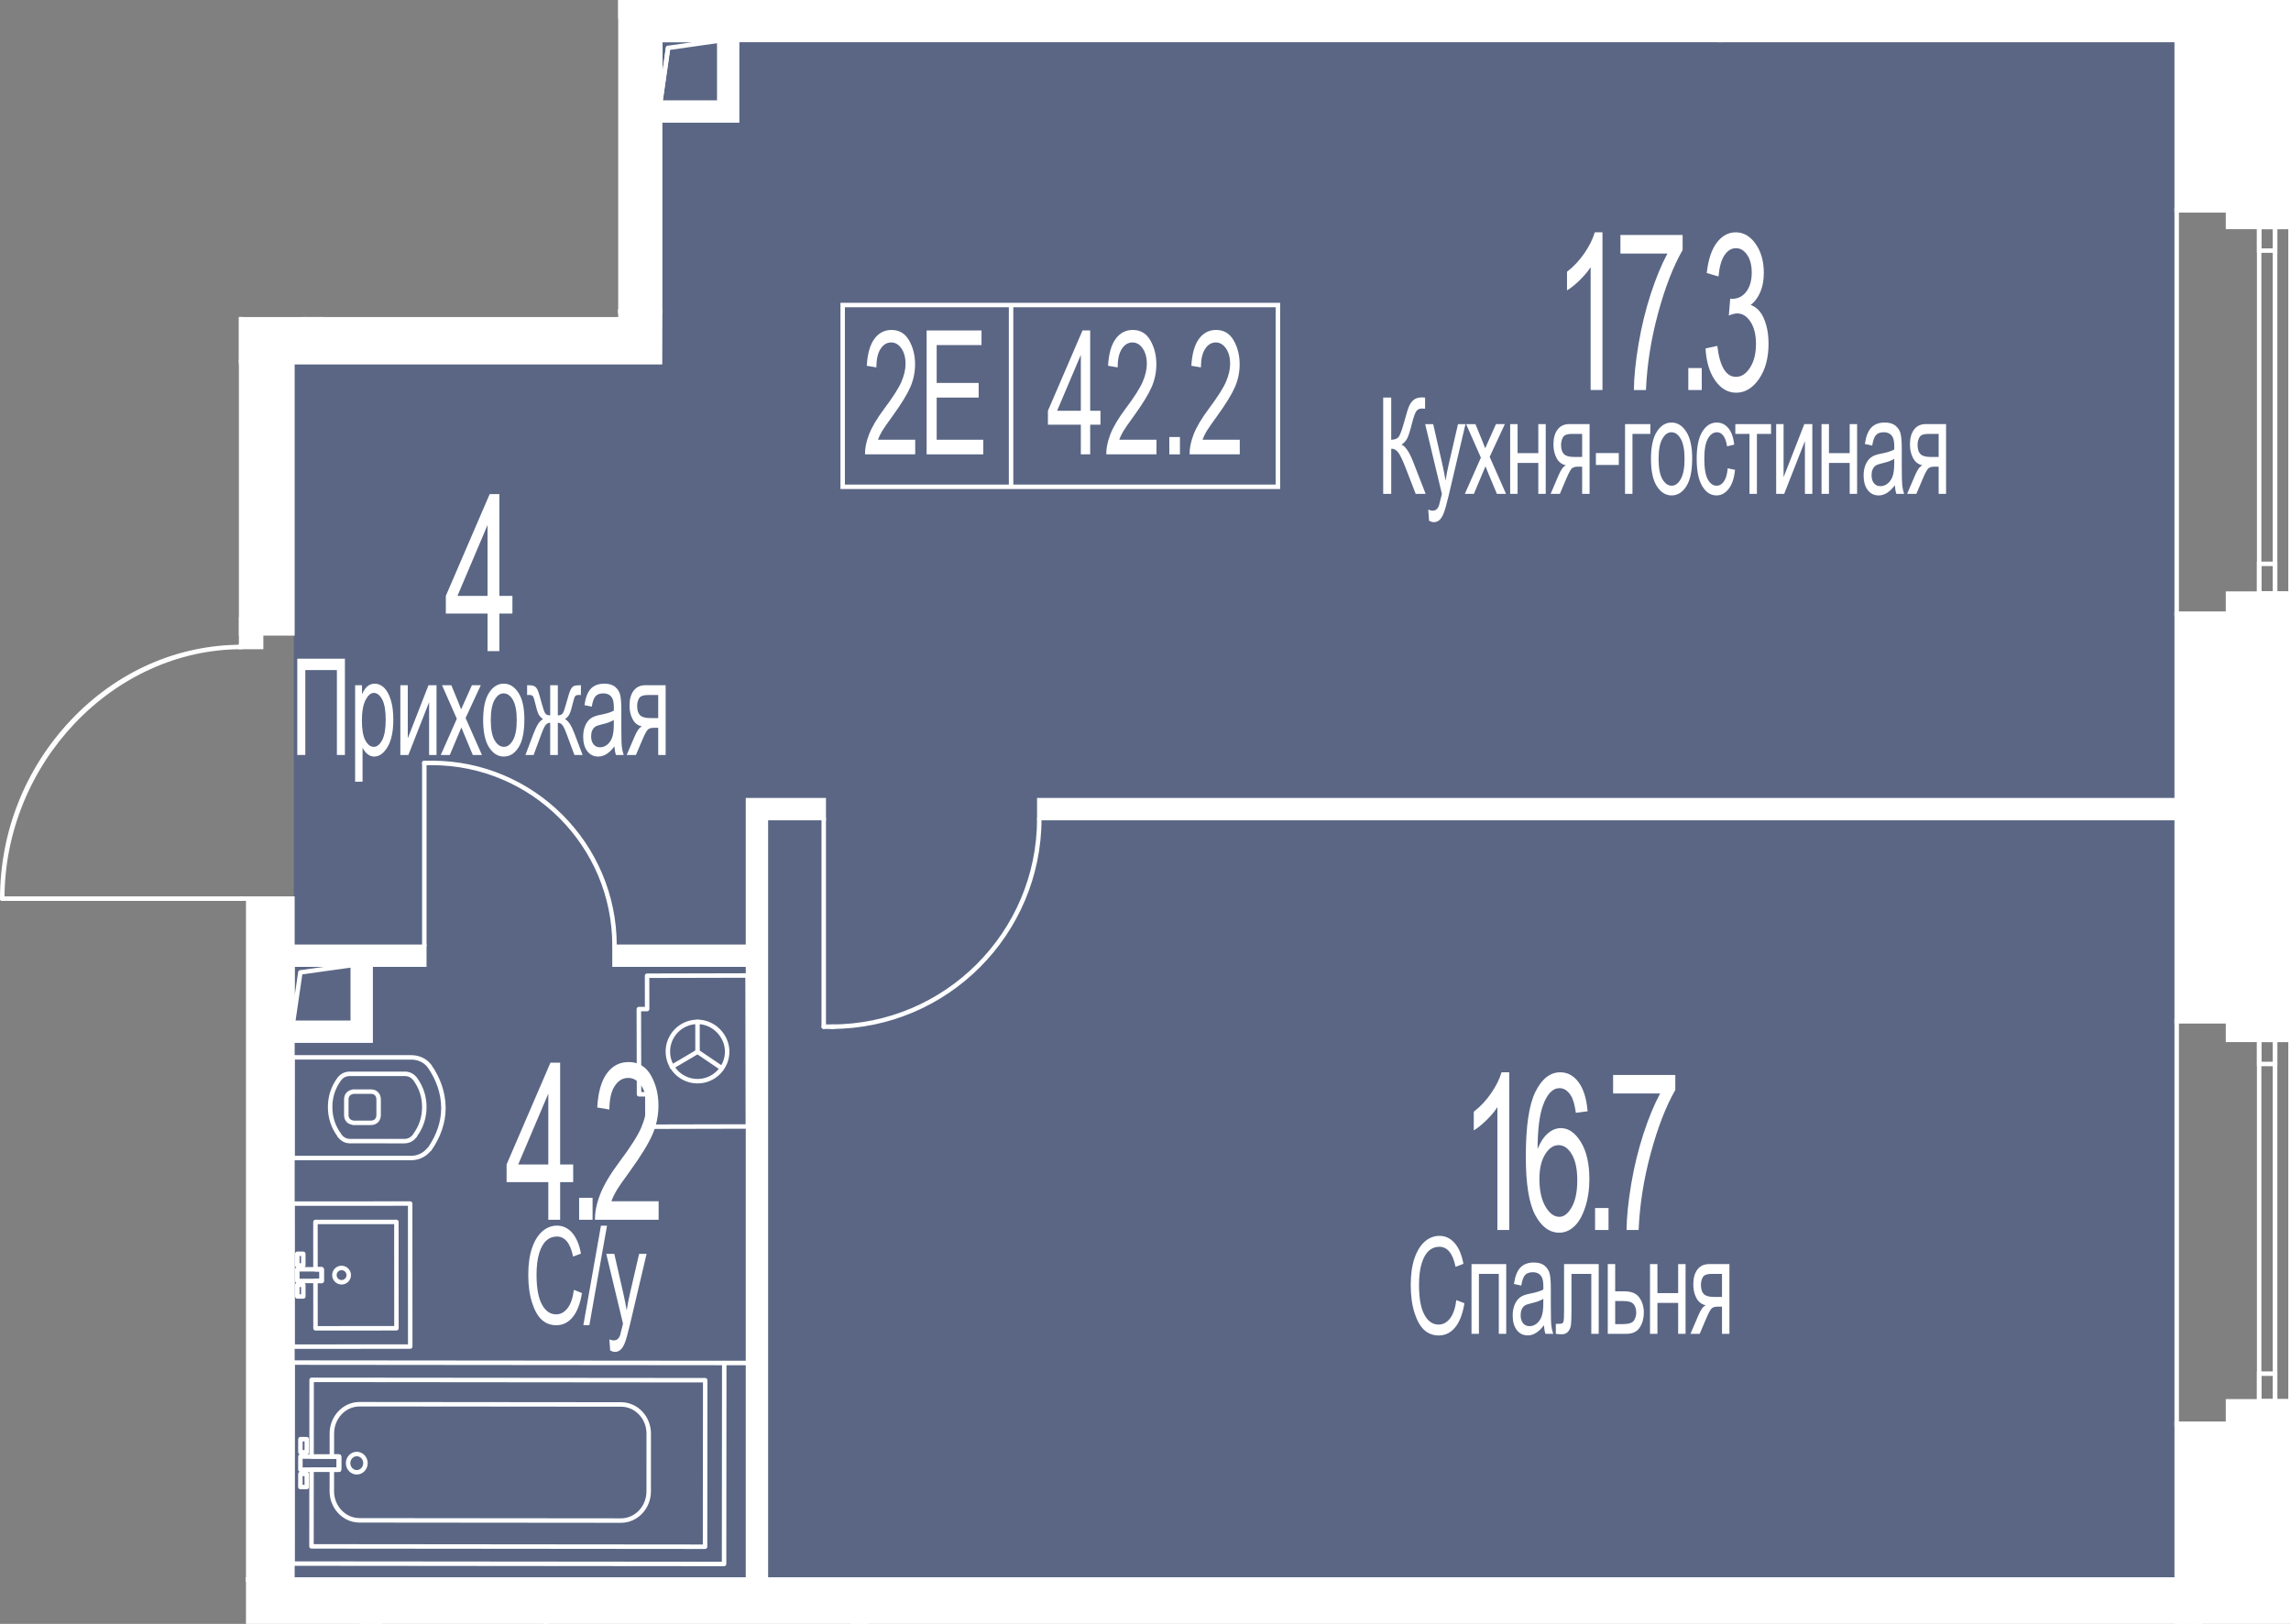 <?xml version="1.0" encoding="UTF-8"?><svg xmlns="http://www.w3.org/2000/svg" xmlns:xlink="http://www.w3.org/1999/xlink" viewBox="0 0 1000 708.75"><rect x="0" y="0" width="1000" height="708.75" fill="#808080" stroke="none"/><defs><clipPath id="clippath"><polygon points="269.839 0 269.839 138.382 104.277 138.382 104.277 281.021 0 281.021 0 393.122 107.367 393.122 107.367 708.75 1000 708.75 1000 600.388 1000 138.382 1000 0 269.839 0" fill="none"/></clipPath><clipPath id="clippath-1"><rect x="-3355.299" y="-776.767" width="4405.538" height="3272.107" fill="none"/></clipPath><clipPath id="clippath-2"><rect x="-3355.299" y="-776.767" width="4405.519" height="3272.107" fill="none"/></clipPath><clipPath id="clippath-3"><rect x="-3355.299" y="-776.767" width="4405.519" height="3272.107" fill="none"/></clipPath><clipPath id="clippath-4"><rect x="-3355.299" y="-776.767" width="4405.519" height="3272.107" fill="none"/></clipPath><clipPath id="clippath-5"><rect x="-3355.299" y="-776.767" width="4405.519" height="3272.107" fill="none"/></clipPath><clipPath id="clippath-6"><rect x="-3355.299" y="-776.767" width="4405.519" height="3272.107" fill="none"/></clipPath><clipPath id="clippath-7"><rect x="-3355.299" y="-776.767" width="4405.519" height="3272.107" fill="none"/></clipPath><clipPath id="clippath-8"><rect x="-3355.299" y="-776.767" width="4405.519" height="3272.107" fill="none"/></clipPath></defs><g id="Layer_1"><polygon points="286.717 3.249 286.717 157.714 128.239 157.714 128.239 691.48 949.962 691.48 949.962 560.145 949.962 161.714 949.962 3.249 286.717 3.249" fill="#425688" opacity=".6"/></g><g id="_44"><g clip-path="url(#clippath)"><g clip-path="url(#clippath-1)"><g clip-path="url(#clippath-2)"><path d="m161.98,491.033h-7.884c-.18,0-.519-.109-.672-.207-1.878-.297-3.241-1.952-3.241-4.143v-6.869c0-2.136,1.297-3.764,3.319-4.19.125-.07.332-.16.597-.16h7.88c2.472,0,4.264,1.832,4.264,4.35v6.869c0,2.523-1.793,4.35-4.264,4.35m-7.532-1.87h.023-.023Zm-.164-.082h7.697c1.406,0,2.312-.941,2.312-2.397v-6.869c0-1.456-.906-2.398-2.312-2.398h-7.685c-.059.032-.125.055-.203.078-1.261.231-1.956,1.089-1.956,2.32v6.869c0,1.234.695,2.089,1.859,2.296.07.015.188.055.289.101" fill="#fff"/><path d="m179.383,506.397l-51.737-.004c-.258,0-.508-.101-.691-.285-.184-.183-.285-.433-.285-.691l.004-43.931c0-.539.437-.976.976-.976l51.737.004c3.655,0,6.834,1.523,8.852,4.182,4.014,5.732,6.174,12.078,6.275,18.4.004.027.004.059.004.09v.543c0,6.229-2.167,12.613-6.264,18.455-.106.148-.246.262-.406.336-2.144,2.503-5.135,3.878-8.466,3.878m-50.76-1.956l50.76.004c2.85,0,5.401-1.218,7.177-3.433.086-.105.191-.191.308-.25,3.729-5.432,5.697-11.313,5.697-17.033v-.168c-.004-6.072-2.042-12.199-5.908-17.713-1.621-2.14-4.233-3.382-7.138-3.382l-50.893-.004-.004,41.978Z" fill="#fff"/><path d="m176.384,499.028l-23.461-.004c-2.187,0-3.925-.836-5.307-2.558-.055-.031-.106-.07-.141-.102-.098-.09-.183-.203-.238-.324-.035-.09-.063-.176-.078-.246-2.679-3.725-4.034-7.97-4.034-12.617,0-4.705,1.394-9.001,4.143-12.761,1.429-1.839,3.198-2.722,5.436-2.722h23.902c2.241,0,4.014.886,5.416,2.706,2.769,3.792,4.163,8.083,4.159,12.781,0,4.647-1.359,8.888-4.042,12.617-.016.07-.039.156-.078.242-.051.125-.137.234-.234.328-.035.031-.086.066-.137.102-1.382,1.722-3.116,2.558-5.307,2.558m-27.401-3.975l.055.062c1.042,1.355,2.237,1.956,3.885,1.956l23.461.004c1.652,0,2.847-.601,3.878-1.945.012-.023.031-.043.051-.062.027-.09.07-.172.133-.262,2.511-3.425,3.784-7.337,3.784-11.625.004-4.276-1.265-8.181-3.772-11.613-1.015-1.32-2.21-1.921-3.85-1.921h-23.902c-1.636,0-2.835.598-3.874,1.941-2.483,3.401-3.753,7.306-3.753,11.59,0,4.292,1.269,8.204,3.78,11.625.039.059.086.152.125.25m32.189.589h.023-.023Zm-33.04,0h.023-.023Z" fill="#fff"/><path d="m137.717,580.717c-.539,0-.976-.437-.976-.976l-.012-20.657c0-.539.433-.976.976-.976h1.722l-.004-3.155-1.722.004c-.258,0-.508-.102-.691-.285s-.285-.433-.285-.691l-.012-20.657c0-.262.102-.508.285-.691s.433-.285.691-.285l35.332-.019c.258,0,.508.102.691.285s.285.433.285.691l.024,46.418c0,.539-.437.976-.976.976l-35.328.019Zm.965-20.657l.012,18.705,33.376-.019-.024-44.466-33.38.019.012,18.705,1.722-.004c.539,0,.976.437.976.976l.004,5.108c0,.254-.102.504-.285.687s-.429.289-.691.289h-1.722Z" fill="#fff"/><path d="m129.789,566.828c-.539,0-.976-.437-.976-.976l-.004-5.104c0-.258.101-.507.285-.691.183-.184.433-.285.691-.285h2.608c.539,0,.976.433.976.976l.004,5.1c0,.258-.102.507-.285.691-.183.184-.433.285-.691.285l-2.608.004Zm.972-5.104l.004,3.151.656-.004-.004-3.147h-.656Z" fill="#fff"/><path d="m132.39,553.298h-2.608c-.539,0-.976-.437-.976-.976l-.004-5.104c0-.258.102-.508.285-.687.183-.184.433-.289.691-.289h2.609c.539,0,.976.437.976.976l.004,5.104c0,.258-.102.508-.285.691-.183.184-.433.285-.691.285m-1.632-1.952h.656l-.004-3.151h-.656l.004,3.151Z" fill="#fff"/><path d="m149.093,560.634c-2.265,0-4.112-1.843-4.112-4.108s1.843-4.108,4.108-4.108h.004c1.093,0,2.124.426,2.897,1.203.777.773,1.206,1.804,1.206,2.901.004,1.097-.425,2.128-1.199,2.901-.773.781-1.808,1.21-2.905,1.21m-.004-6.264c-1.191,0-2.155.969-2.155,2.155s.968,2.155,2.159,2.155c.574,0,1.117-.226,1.523-.636.406-.406.628-.945.628-1.519,0-.578-.226-1.121-.633-1.527s-.949-.629-1.519-.629h-.004Z" fill="#fff"/><path d="m127.673,588.72c-.262,0-.508-.102-.691-.285s-.285-.429-.285-.691l-.027-62.417c0-.539.433-.976.976-.976l51.389-.027c.262,0,.508.102.691.285s.285.43.285.691l.027,62.421c0,.539-.433.976-.976.976l-51.389.023Zm.949-62.417l.027,60.465,49.437-.023-.027-60.468-49.437.027Z" fill="#fff"/><path d="m129.785,560.063c-.539,0-.976-.437-.976-.976l-.004-5.104c0-.258.101-.507.285-.691.183-.184.433-.285.691-.285l10.621-.004c.535,0,.976.433.976.976l.004,5.104c0,.258-.105.507-.289.687-.18.183-.429.289-.687.289l-10.621.004Zm.972-5.104l.004,3.151,8.669-.004-.004-3.151-8.669.004Z" fill="#fff"/><path d="m315,467.154c-.191,0-.379-.055-.547-.168l-10.536-7.127c-.449-.3-.562-.91-.262-1.355.301-.449.91-.566,1.351-.262l10.539,7.127c.449.301.562.91.262,1.355-.187.277-.496.429-.808.429" fill="#fff"/><path d="m304.463,460.027c-.539,0-.976-.437-.976-.976l-.004-13.054c0-.539.437-.976.976-.976s.976.437.976.976l.004,13.054c0,.539-.438.976-.976.976" fill="#fff"/><path d="m293.275,466.615c-.332,0-.66-.172-.844-.48-.27-.465-.117-1.066.347-1.335l11.188-6.588c.469-.273,1.066-.117,1.339.344.269.465.117,1.062-.348,1.335l-11.188,6.588c-.156.094-.328.137-.496.137" fill="#fff"/><path d="m304.463,472.862c-7.673,0-13.917-6.24-13.921-13.917,0-7.673,6.24-13.925,13.917-13.925h.004c3.675,0,7.17,1.496,9.844,4.21,2.593,2.636,4.077,6.178,4.077,9.708.004,3.71-1.445,7.205-4.077,9.836-2.632,2.636-6.127,4.088-9.837,4.088h-.008Zm0-25.89h-.004c-6.595,0-11.965,5.373-11.965,11.973.004,6.599,5.373,11.965,11.969,11.965h.008c3.187,0,6.189-1.246,8.454-3.514,2.265-2.265,3.506-5.272,3.506-8.458,0-3.022-1.285-6.061-3.518-8.337-2.304-2.339-5.303-3.628-8.45-3.628" fill="#fff"/><path d="m282.591,492.73c-.539,0-.976-.433-.976-.972l-.031-13.183-2.644.008h-.004c-.535,0-.976-.433-.976-.976l-.086-37.191c0-.539.433-.976.972-.976l2.644-.008-.027-13.57c0-.539.433-.976.972-.98l43.9-.101h.004c.539,0,.976.433.976.976l.156,65.896c0,.258-.102.507-.285.687-.179.183-.433.289-.687.289l-43.904.101h-.004Zm-.035-16.108c.539,0,.976.433.976.976l.031,13.179,41.951-.098-.148-63.944-41.947.098.027,13.57c0,.539-.437.976-.972.976l-2.644.008.078,35.238,2.644-.004h.004Z" fill="#fff"/><path d="m316.053,683.577h0l-188.406-.168c-.543,0-.976-.437-.976-.976l.078-87.721c0-.262.102-.508.285-.691s.429-.285.691-.285l188.406.168c.539,0,.976.437.976.976l-.078,87.721c0,.262-.102.507-.285.691-.183.184-.433.285-.691.285m-187.43-2.12l186.454.168.078-85.769-186.454-.168-.078,85.769Z" fill="#fff"/><path d="m155.732,643.563h-.004c-2.628-.004-4.764-2.234-4.764-4.971.004-2.737,2.144-4.963,4.768-4.963h.004c2.628,0,4.764,2.234,4.764,4.971-.004,2.737-2.144,4.963-4.768,4.963m0-7.982c-1.547,0-2.812,1.351-2.816,3.011,0,1.663,1.265,3.015,2.812,3.018h.004c1.546,0,2.812-1.351,2.815-3.015,0-1.66-1.265-3.015-2.812-3.015h-.004Z" fill="#fff"/><path d="m133.9,634.828h-2.776c-.543,0-.976-.437-.976-.976l.004-5.721c0-.262.102-.507.285-.691.183-.183.433-.285.691-.285l2.776.004c.543,0,.976.437.976.976l-.004,5.717c0,.262-.102.508-.285.691-.183.184-.433.285-.691.285m-1.8-1.952h.824l.004-3.768h-.824l-.004,3.768Z" fill="#fff"/><path d="m133.889,649.996h-2.78c-.543,0-.976-.441-.976-.98l.008-5.721c0-.539.437-.972.976-.972h2.776c.543,0,.976.437.976.976l-.004,5.721c0,.262-.102.508-.285.691-.183.184-.433.285-.691.285m-1.804-1.952h.828l.004-3.768h-.824l-.008,3.768Z" fill="#fff"/><path d="m271.051,664.638h-.012l-114.123-.105c-7.201-.008-13.058-6.162-13.054-13.718l.012-9.368c0-.539.437-.972.976-.972h2.12l.004-3.768-2.12-.004c-.262,0-.508-.102-.691-.285s-.285-.433-.285-.691l.004-10.129c.008-7.556,5.873-13.695,13.07-13.695h.012l114.119.105c3.499.004,6.787,1.437,9.259,4.042,2.452,2.589,3.8,6.025,3.796,9.68l-.015,25.214c-.008,7.552-5.873,13.695-13.07,13.695m-.012-1.952h.012c6.123,0,11.11-5.268,11.117-11.746l.015-25.214c.004-3.147-1.152-6.111-3.26-8.333-2.101-2.21-4.881-3.433-7.841-3.433l-114.119-.105h-.012c-6.123,0-11.11,5.268-11.118,11.746l-.004,9.149,2.12.004c.262,0,.508.102.691.285s.285.433.285.691l-.004,5.725c0,.535-.441.972-.976.972h-2.12l-.012,8.388c-.004,6.482,4.975,11.758,11.102,11.766l114.123.105Z" fill="#fff"/><path d="m307.754,676.049h0l-171.795-.156c-.543,0-.976-.437-.976-.976l.027-33.477c0-.539.437-.976.976-.976l10.981.012.008-3.772-10.981-.008c-.262,0-.508-.102-.691-.285s-.285-.433-.285-.691l.027-33.481c0-.258.102-.507.285-.691.183-.18.429-.285.691-.285l171.795.156c.539,0,.976.441.976.976l-.062,72.679c0,.258-.102.508-.285.691s-.429.285-.691.285m-170.818-2.109l169.842.156.062-70.727-169.842-.156-.027,31.529,10.981.008c.262,0,.508.105.691.289.183.18.285.429.285.691l-.008,5.721c0,.539-.437.976-.976.976l-10.981-.012-.027,31.525Z" fill="#fff"/><path d="m147.946,642.427h0l-16.83-.016c-.543,0-.976-.437-.976-.976l.004-5.721c0-.258.102-.507.285-.691.183-.18.433-.285.691-.285l16.83.016c.539,0,.976.437.976.976l-.004,5.721c0,.258-.106.507-.289.691-.183.183-.429.285-.687.285m-15.854-1.968l14.878.016.004-3.768-14.878-.016-.004,3.768Z" fill="#fff"/><path d="m326.017,595.857h-9.887c-.539,0-.976-.437-.976-.976s.437-.976.976-.976h9.887c.539,0,.976.438.976.976s-.438.976-.976.976" fill="#fff"/></g><g clip-path="url(#clippath-3)"><path d="m127.646,449.081h-.074c-.504-.039-.902-.465-.902-.976v-27.089c0-.539.437-.976.976-.976h27.674c.511,0,.937.399.972.906.039.515-.328.964-.84,1.039l-23.488,3.284-3.354,22.981c-.07.48-.484.832-.964.832m.976-27.089v12.664l1.519-10.395c.059-.43.398-.765.832-.824l10.317-1.445h-12.668Z" fill="#fff"/><path d="m288.154,46.111c-.539,0-.976-.437-.976-.976v-27.674c0-.539.437-.976.976-.976s.976.437.976.976v27.674c0,.539-.438.976-.976.976" fill="#fff"/><path d="m288.154,46.111c-.047,0-.09-.004-.137-.008-.535-.078-.906-.57-.828-1.105l3.46-24.215c.074-.539.566-.91,1.101-.832.535.078.902.57.828,1.105l-3.46,24.215c-.07.488-.484.839-.964.839" fill="#fff"/><path d="m288.154,46.112c-.024,0-.047,0-.07-.004-.508-.035-.906-.461-.906-.972v-27.675c0-.539.437-.976.976-.976h27.674c.511,0,.937.399.972.906.039.511-.328.964-.836,1.039l-23.492,3.354-3.354,23.488c-.07.484-.48.84-.964.84m.976-27.675v12.961l1.519-10.614c.059-.433.395-.769.828-.832l10.61-1.515h-12.957Z" fill="#fff"/><path d="m288.154,46.111c-.539,0-.976-.437-.976-.976v-27.674c0-.539.437-.976.976-.976s.976.437.976.976v27.674c0,.539-.438.976-.976.976" fill="#fff"/><path d="m1000.842,268.904h-51.709V90.767h51.709v178.136Zm-49.761-1.952h47.804V92.72h-47.804v174.232Z" fill="#fff"/><path d="m994.023,260.063h-8.9V98.077h8.9v161.986Zm-6.947-1.952h4.995V100.03h-4.995v158.081Z" fill="#fff"/><path d="m994.023,110.351h-8.9v-12.277h8.9v12.277Zm-6.947-1.952h4.995v-8.372h-4.995v8.372Z" fill="#fff"/><path d="m994.023,260.063h-8.9v-14.948h8.9v14.948Zm-6.947-1.952h4.995v-11.043h-4.995v11.043Z" fill="#fff"/><path d="m1000.842,260.063h-8.767V98.077h8.767v161.986Zm-6.818-1.952h4.862V100.03h-4.862v158.081Z" fill="#fff"/><path d="m1000.842,622.381h-51.709v-177.703h51.709v177.703Zm-49.761-1.952h47.804v-173.798h-47.804v173.798Z" fill="#fff"/><path d="m994.023,612.587h-8.9v-159.721h8.9v159.721Zm-6.947-1.952h4.995v-155.816h-4.995v155.816Z" fill="#fff"/><path d="m994.023,465.351h-8.9v-12.484h8.9v12.484Zm-6.947-1.952h4.995v-8.579h-4.995v8.579Z" fill="#fff"/><path d="m994.023,612.587h-8.9v-14.023h8.9v14.023Zm-6.947-1.952h4.995v-10.118h-4.995v10.118Z" fill="#fff"/><path d="m1000.842,612.587h-8.767v-159.721h8.767v159.721Zm-6.818-1.952h4.862v-155.816h-4.862v155.816Z" fill="#fff"/></g><rect x="90.372" y="415.598" width="16.764" height="13.882" fill="#fff"/><polygon points="105.507 158.087 105.507 135.95 72.779 135.95 72.779 158.087 103.292 158.087 105.507 158.087" fill="#fff"/><polygon points="127.646 392.214 105.505 392.214 105.505 652.003 105.505 689.377 127.646 689.377 127.646 392.214" fill="#fff"/><polygon points="288.152 17.461 720.408 17.461 750.859 17.461 750.859 -4.676 266.015 -4.676 266.015 17.461 266.015 69.53 266.015 135.906 288.152 135.906 288.152 17.461" fill="#fff"/><rect x="-66.072" y="689.378" width="138.369" height="22.137" fill="#fff"/><polygon points="240.038 689.378 238.339 689.378 238.339 705.982 238.339 711.515 427.601 711.515 960.484 711.515 960.484 689.378 240.038 689.378" fill="#fff"/><g clip-path="url(#clippath-4)"><rect x="371.291" y="707.154" width="7.81" height="223.028" fill="#fff"/><polygon points="165.8 746.567 121.314 746.567 121.314 738.758 157.99 738.758 157.99 707.151 165.8 707.151 165.8 746.567" fill="#fff"/><rect x="453.639" y="349.24" width="502.693" height="7.81" fill="#fff"/><polygon points="334.304 692.373 326.494 692.373 326.494 349.24 359.553 349.24 359.553 357.05 334.304 357.05 334.304 692.373" fill="#fff"/><rect x="115.118" y="413.207" width="70.086" height="7.81" fill="#fff"/><rect x="268.228" y="413.207" width="62.909" height="7.81" fill="#fff"/><polygon points="161.784 454.193 125.807 454.193 125.807 446.383 153.974 446.383 153.974 418.584 161.784 418.584 161.784 454.193" fill="#fff"/><polygon points="321.754 52.556 282.939 52.556 282.939 44.746 313.944 44.746 313.944 13.143 321.754 13.143 321.754 52.556" fill="#fff"/><rect x="132.48" y="47.992" width="7.81" height="96.835" fill="#fff"/><rect x="315.564" y="-208.739" width="7.81" height="211.036" fill="#fff"/><rect x="266.228" y="-77.306" width="7.81" height="85.519" fill="#fff"/><rect x="105.11" y="270.255" width="8.864" height="12.113" fill="#fff"/><path d="m128.622,1042.742h-24.093v-16.26h-33.208v-15.569h33.208v-300.307l24.093-1.656v28.83h28.389v-31.603h9.762v41.365h-38.151v162.286h60.328v9.762h-60.328v123.151Zm-22.141-1.952h20.189v-123.151h60.328v-5.857h-60.328v-166.191h38.151v-37.46h-5.857v31.603h-32.294v-28.69l-20.189,1.386v300.436h-33.208v11.664h33.208v16.26Z" fill="#fff"/><path d="m106.48,159.065h-34.676v-24.09h34.676v24.09Zm-32.724-1.952h30.771v-20.185h-30.771v20.185Z" fill="#fff"/><path d="m128.621,690.354h-24.093v-259.899h-15.132v-15.835h15.132v-23.383h24.093v20.993h57.559v9.762h-23.422v33.177h-34.137v235.184Zm-22.141-1.952h20.189v-235.184h34.137v-33.177h23.422v-5.857h-57.559v-20.993h-20.189v23.383h-15.132v11.93h15.132v259.899Zm48.468-241.042h-28.28v-27.319h28.28v27.319Zm-26.327-1.952h24.375v-23.414h-24.375v23.414Z" fill="#fff"/><path d="m73.273,712.492H-67.048v-24.09H73.273v24.09Zm-138.365-1.952H71.324v-20.185H-65.092v20.185Z" fill="#fff"/><path d="m380.077,931.159h-9.762v-11.566h-100.295v-9.762h100.295v-197.337h-132.952v-24.094h88.154v-266.408h-58.266v-9.762h58.266v-63.963h35.012v9.762h-25.25v330.371h626.18v24.094H380.077v218.666Zm-7.81-1.952h5.857v-218.666h581.382v-20.189H333.326v-334.276h25.25v-5.857h-31.107v63.963h-58.266v5.857h58.266v270.313h-88.154v20.189h132.952v201.242h-100.295v5.857h100.295v11.566Z" fill="#fff"/><path d="m957.309,358.027h-504.646v-9.762h504.646v9.762Zm-502.689-1.952h500.741v-5.857h-500.741v5.857Z" fill="#fff"/><path d="m141.266,145.804h-9.762V47.016h9.762v98.788Zm-7.81-1.952h5.857V48.969h-5.857v94.883Z" fill="#fff"/><path d="m289.131,136.881h-24.093V-5.654h.215v-67.49h-123.986v28.018h-9.762v-65.135h9.762v27.354h173.322v-119.773h-173.322v11.352h-9.762v-21.114h248.949v9.762h-56.103V-5.654h235.531v-197.025h-98.362v-9.762h98.362v-13.96h9.762V-5.654h182.19v24.09h-429.104v35.098h-33.598v83.347Zm-22.141-1.952h20.189V51.581h33.598V16.483h429.104V-3.702h-182.19v-220.747h-5.857v13.96h-98.362v5.857h98.362V-3.702h-239.436v-200.93h56.103v-5.857h-245.044v17.209h5.857v-11.352h177.227v123.678h-177.227v-27.354h-5.857v61.23h5.857v-28.018h127.891V-3.702h-.215v138.63Zm47.929-89.205h-27.741v-29.236h27.741v29.236Zm-25.788-1.952h23.836v-25.331h-23.836v25.331Zm27.409-47.472h-43.478v-35.23h43.478V-3.702Zm-41.526-1.952h39.573v-31.326h-39.573V-5.654Zm41.526-39.135h-43.478v-30.306h43.478v30.306Zm-41.526-1.952h39.573v-26.401h-39.573v26.401Z" fill="#fff"/><path d="m114.947,283.348h-10.821v-14.07h10.821v14.07Zm-8.864-1.952h6.916v-10.165h-6.916v10.165Z" fill="#fff"/></g><polygon points="133.183 135.948 105.106 135.948 105.106 276.444 127.646 276.444 127.646 158.085 266.014 158.085 288.101 158.085 288.151 135.948 133.183 135.948" fill="#fff"/><path d="m128.62,277.419h-24.492v-142.449h185.005l-.062,24.093h-160.451v118.355Zm-22.539-1.952h20.587v-118.355h160.459l.047-20.189H106.081v138.544Z" fill="#fff"/><polygon points="972.246 -4.678 972.246 -4.678 750.858 -4.678 750.858 17.459 972.246 17.459 972.246 -4.678" fill="#fff"/><path d="m973.222,18.436h-223.34V-5.654h223.34v24.09Zm-221.388-1.952h219.435V-3.702h-219.435v20.185Z" fill="#fff"/><polygon points="72.298 711.517 126.456 711.517 238.341 711.517 238.341 689.38 72.298 689.38 72.298 711.517" fill="#fff"/><path d="m239.316,712.492H71.32v-24.09h167.995v24.09Zm-166.043-1.952h164.09v-20.185H73.273v20.185Z" fill="#fff"/><path d="m1007.536-35.45h38.612V42.864h-38.612V-35.45Zm-35.027-61.261v9.423h-22.403V91.747h22.403v7.31h48.624v-29.061h28.6V-61.753h-28.6v-34.957h-48.624Z" fill="#fff"/><path d="m1008.514-34.474h36.66V41.883h-36.66V-34.474Zm-1.956,78.314h40.568V-36.427h-40.568V43.84Zm-55.474-130.156h22.403v-9.419h46.672v34.961h28.596V69.019h-28.596v29.061h-46.672v-7.314h-22.403V-86.317Zm20.451-11.371v9.423h-22.403V92.718h22.403v7.31h50.577v-29.057h28.108V-62.731h-28.108v-34.957h-50.577Z" fill="#fff"/><polygon points="972.51 611.611 972.51 621.404 950.107 621.404 950.107 800.556 972.51 800.556 972.51 809.057 999.856 809.057 1020.947 611.611 972.51 611.611" fill="#fff"/><path d="m1000.734,810.034h-29.201v-8.505h-22.399v-181.1h22.399v-9.794h50.503l-.117,1.078-21.185,198.321Zm-27.248-1.952h25.491l20.884-195.494h-46.375v9.794h-22.399v177.196h22.399v8.505Z" fill="#fff"/><polygon points="999.856 259.089 972.509 259.089 972.509 267.925 950.106 267.925 950.106 445.656 972.509 445.656 972.509 453.841 1020.95 453.841 999.856 259.089" fill="#fff"/><path d="m1022.04,454.817h-50.507v-8.185h-22.399v-179.679h22.399v-8.841h29.201l.094.871,21.212,195.834Zm-48.554-1.952h46.379l-20.888-192.8h-25.491v8.841h-22.399v175.774h22.399v8.185Z" fill="#fff"/><g clip-path="url(#clippath-5)"><path d="m189.633,333.961h-4.428c-.535,0-.976-.437-.976-.976s.441-.976.976-.976h4.428c.539,0,.976.438.976.976s-.438.976-.976.976" fill="#fff"/><path d="m185.206,413.66c-.539,0-.976-.437-.976-.976v-79.7c0-.539.437-.976.976-.976s.976.437.976.976v79.7c0,.539-.438.976-.976.976" fill="#fff"/><path d="m268.228,413.66c-.539,0-.976-.437-.976-.976,0-43.407-35.316-78.724-78.724-78.724-.539,0-.976-.433-.976-.976,0-.539.437-.976.976-.976,44.481,0,80.677,36.191,80.677,80.676,0,.539-.438.976-.976.976" fill="#fff"/><path d="m359.553,449.083c-.539,0-.976-.437-.976-.976v-90.771c0-.539.437-.976.976-.976s.976.437.976.976v90.771c0,.539-.438.976-.976.976" fill="#fff"/><path d="m363.98,449.083h-4.428c-.535,0-.976-.437-.976-.976s.441-.976.976-.976h4.428c.539,0,.976.438.976.976s-.438.976-.976.976" fill="#fff"/><path d="m362.87,449.083c-.539,0-.976-.437-.976-.976s.437-.976.976-.976c49.515,0,89.795-40.279,89.795-89.795,0-.539.437-.976.976-.976s.976.437.976.976c0,50.589-41.158,91.747-91.747,91.747" fill="#fff"/><path d="m42.412,48.965c-.539,0-.976-.437-.976-.976v-4.428c0-.539.437-.976.976-.976s.976.437.976.976v4.428c0,.539-.438.976-.976.976" fill="#fff"/><path d="m133.179,48.965H42.413c-.539,0-.976-.437-.976-.976s.437-.976.976-.976h90.767c.539,0,.976.438.976.976s-.438.976-.976.976" fill="#fff"/><path d="m42.412,45.644c-.539,0-.976-.437-.976-.976,0-50.589,41.154-91.747,91.743-91.747.539,0,.976.437.976.976,0,.543-.437.976-.976.976-49.511,0-89.79,40.284-89.79,89.795,0,.539-.438.976-.976.976" fill="#fff"/><path d="m72.782,263.593c-.27,0-.508-.117-.703-.312-.074-.078-.156-.195-.191-.312-.039-.117-.082-.234-.082-.352,0-.273.117-.507.273-.703.277-.273.703-.351,1.058-.195.156.039.231.117.352.195.074.078.156.195.191.312.039.117.078.273.078.39,0,.234-.113.508-.27.664-.195.195-.469.312-.707.312" fill="#fff"/><path d="m72.782,263.584c-.539,0-.976-.437-.976-.976v-104.52c0-.539.437-.976.976-.976s.976.437.976.976v104.52c0,.539-.438.976-.976.976" fill="#fff"/><path d="m72.782,263.584c-61.655,0-115.743-49.3-115.743-105.496,0-.539.441-.976.976-.976.539,0,.976.437.976.976,0,55.158,53.174,103.544,113.791,103.544.539,0,.976.438.976.976s-.438.976-.976.976" fill="#fff"/><path d="m.971,393.201c-.234,0-.508-.117-.664-.312-.195-.156-.312-.429-.312-.664,0-.156.039-.273.082-.39.074-.117.113-.234.23-.312.352-.351,1.015-.351,1.367,0,.078.078.156.195.195.312.078.117.078.234.078.39,0,.234-.078.508-.273.664-.195.195-.43.312-.703.312" fill="#fff"/><path d="m105.509,393.189H.985c-.535,0-.976-.437-.976-.976s.441-.976.976-.976h104.524c.539,0,.976.438.976.976s-.438.976-.976.976" fill="#fff"/><path d="m.986,393.189c-.539,0-.976-.437-.976-.976,0-29.131,10.969-56.786,30.88-77.877,20.06-21.243,46.559-32.942,74.62-32.942.535,0,.976.437.976.976s-.441.976-.976.976c-56.126,0-103.548,49.855-103.548,108.866,0,.539-.438.976-.976.976" fill="#fff"/><path d="m90.355,521.439c-.234,0-.508-.117-.664-.312-.195-.156-.312-.429-.312-.664,0-.273.117-.507.312-.703.238-.273.707-.351,1.058-.195.117.039.231.117.312.195.191.195.27.43.27.703,0,.234-.078.508-.27.664-.082.117-.195.195-.312.234-.121.039-.238.078-.394.078" fill="#fff"/><path d="m90.373,521.43c-.539,0-.976-.437-.976-.976v-91.165c0-.539.437-.976.976-.976s.976.437.976.976v91.165c0,.539-.438.976-.976.976" fill="#fff"/><path d="m90.373,521.43c-53.193,0-107.394-46.5-107.394-92.141,0-.539.437-.976.976-.976s.976.437.976.976c0,44.673,53.213,90.189,105.442,90.189.539,0,.976.438.976.976s-.438.976-.976.976" fill="#fff"/></g><g clip-path="url(#clippath-6)"><path d="m699.464,170.227h-5.17v-53.635c-1.191,1.871-2.784,3.776-4.787,5.725-2.003,1.949-3.842,3.425-5.522,4.42v-8.138c2.843-2.179,5.35-4.846,7.533-7.993,2.175-3.147,3.706-6.217,4.592-9.212h3.354v68.833Z" fill="#fff"/><path d="m707.297,110.654v-8.091h27.151v6.545c-4.053,7.049-7.618,16.221-10.691,27.522s-4.846,22.5-5.315,33.598h-5.272c.067-5.736.746-12.426,2.034-20.064,1.289-7.634,3.066-14.913,5.319-21.837,2.253-6.92,4.682-12.812,7.287-17.674h-20.512Z" fill="#fff"/><rect x="736.933" y="160.639" width="5.873" height="9.587" fill="#fff"/><path d="m744.451,152.083l5.135-1.121c1.078,9.013,3.796,13.515,8.157,13.515,2.362,0,4.401-1.335,6.131-4.006,1.726-2.671,2.593-6.131,2.593-10.375,0-3.995-.793-7.212-2.378-9.645-1.585-2.441-3.53-3.659-5.838-3.659-.976,0-2.187.312-3.632.937l.594-7.388.808.094c2.546,0,4.62-1.043,6.209-3.128,1.589-2.081,2.382-4.87,2.382-8.349,0-3.21-.668-5.783-2-7.724-1.328-1.945-2.948-2.917-4.865-2.917-1.987,0-3.659,1.023-5.026,3.062-1.367,2.042-2.237,5.139-2.612,9.282l-5.131-1.496c.652-5.861,2.116-10.286,4.401-13.281,2.284-2.995,5.041-4.487,8.282-4.487,3.397,0,6.287,1.679,8.665,5.045,2.374,3.366,3.565,7.603,3.565,12.711,0,3.116-.508,5.869-1.515,8.271-1.008,2.401-2.413,4.284-4.221,5.654,1.672.625,3.05,1.652,4.139,3.085,1.093,1.433,1.972,3.346,2.647,5.748.672,2.398,1.008,5.076,1.008,8.036,0,6.291-1.387,11.442-4.155,15.444-2.772,4.006-6.095,6.006-9.962,6.006-3.585,0-6.626-1.746-9.118-5.241-2.495-3.487-3.913-8.181-4.264-14.073" fill="#fff"/><path d="m239.326,532.371v-16.413h-18.205v-7.716l19.142-44.423h4.233v44.423h5.694v7.716h-5.694v16.413h-5.17Zm0-24.129v-30.912l-13.125,30.912h13.125Z" fill="#fff"/><rect x="252.784" y="522.785" width="5.869" height="9.587" fill="#fff"/><path d="m287.486,524.282v8.087h-27.78c-.07-3.276.672-6.939,2.218-10.992,1.55-4.057,4.385-8.845,8.509-14.366,4.823-6.424,7.978-11.399,9.47-14.905,1.488-3.51,2.237-6.783,2.237-9.805,0-3.495-.761-6.342-2.288-8.544-1.531-2.198-3.409-3.296-5.643-3.296-2.401,0-4.37,1.183-5.908,3.565-1.538,2.374-2.304,5.783-2.304,10.227l-5.311-.89c.371-6.576,1.765-11.527,4.175-14.843,2.409-3.323,5.584-4.983,9.524-4.983,4.284,0,7.525,1.933,9.727,5.799,2.202,3.862,3.3,8.255,3.3,13.179,0,4.362-.859,8.54-2.585,12.547-1.722,4.003-4.994,9.345-9.813,16.022-3.077,4.21-5.065,7.084-5.963,8.61-.894,1.531-1.625,3.058-2.179,4.588h20.614Z" fill="#fff"/><path d="m-.794,55.791l5.416-.746c.418,4.366,1.367,7.615,2.847,9.751,1.476,2.136,3.198,3.202,5.155,3.202,2.444,0,4.553-1.507,6.326-4.518,1.769-3.015,2.651-7.127,2.651-12.34,0-4.901-.855-8.704-2.57-11.402-1.71-2.702-3.858-4.049-6.443-4.049-1.562,0-3.026.582-4.385,1.753-1.363,1.175-2.441,2.808-3.233,4.901L.112,41.312,4.2,6.085h20.86v8.044H8.296l-2.245,18.447c2.495-2.886,5.135-4.327,7.931-4.327,3.522,0,6.576,2.007,9.173,6.014,2.6,4.014,3.897,9.415,3.897,16.221,0,6.709-1.297,12.457-3.893,17.248-2.601,4.787-6.088,7.185-10.469,7.185-3.635,0-6.701-1.691-9.204-5.072-2.507-3.386-3.932-8.068-4.28-14.054" fill="#fff"/><rect x="29.19" y="64.163" width="5.869" height="9.587" fill="#fff"/><path d="m53.234,73.75v-16.413h-18.205v-7.716L54.175,5.199h4.229v44.423h5.697v7.716h-5.697v16.413h-5.17Zm0-24.129v-30.912l-13.125,30.912h13.125Z" fill="#fff"/><path d="m212.804,284.197v-16.413h-18.205v-7.716l19.142-44.423h4.233v44.423h5.694v7.716h-5.694v16.413h-5.17Zm0-24.129v-30.912l-13.125,30.912h13.125Z" fill="#fff"/><path d="m658.767,536.836h-5.174v-53.635c-1.187,1.871-2.784,3.776-4.787,5.725-2,1.948-3.842,3.425-5.518,4.42v-8.138c2.843-2.179,5.349-4.846,7.529-7.993,2.175-3.147,3.709-6.217,4.596-9.212h3.354v68.833Z" fill="#fff"/><path d="m692.982,485.023l-5.139.656c-.488-3.51-1.206-6.006-2.159-7.497-1.375-2.171-3.026-3.257-4.956-3.257-2.999,0-5.404,2.495-7.216,7.482-1.558,4.303-2.347,10.661-2.37,19.08,1.187-2.995,2.675-5.264,4.471-6.802,1.792-1.546,3.694-2.316,5.694-2.316,3.335,0,6.24,2.015,8.719,6.057,2.484,4.034,3.721,9.438,3.721,16.198,0,4.585-.621,8.739-1.871,12.461-1.246,3.729-2.846,6.482-4.803,8.259-1.956,1.777-4.112,2.663-6.462,2.663-4.241,0-7.736-2.558-10.485-7.669s-4.12-13.64-4.12-25.577c0-13.249,1.406-22.688,4.221-28.315,2.812-5.627,6.42-8.443,10.817-8.443,3.187,0,5.857,1.456,8.009,4.362,2.151,2.909,3.464,7.127,3.928,12.66m-21.036,29.599c0,4.959.875,8.942,2.62,11.949,1.746,3.007,3.772,4.514,6.08,4.514,2.027,0,3.835-1.417,5.432-4.256,1.593-2.839,2.394-6.736,2.394-11.691,0-4.862-.793-8.634-2.378-11.317-1.582-2.679-3.515-4.022-5.795-4.022-2.241,0-4.194,1.335-5.854,4.003-1.667,2.663-2.499,6.271-2.499,10.821" fill="#fff"/><rect x="696.235" y="527.248" width="5.869" height="9.587" fill="#fff"/><path d="m704.101,477.262v-8.091h27.151v6.545c-4.053,7.049-7.618,16.221-10.691,27.522-3.073,11.301-4.846,22.5-5.315,33.598h-5.272c.067-5.736.746-12.426,2.034-20.064,1.289-7.634,3.066-14.913,5.319-21.837,2.253-6.92,4.682-12.812,7.287-17.674h-20.512Z" fill="#fff"/></g><g clip-path="url(#clippath-7)"><path d="m603.75,173.528h3.506v18.4c1.617,0,2.749-.488,3.39-1.464.636-.972,1.472-3.343,2.495-7.107.777-2.925,1.429-4.979,1.949-6.162.523-1.183,1.222-2.105,2.097-2.765.878-.66,2.058-.988,3.542-.988.426,0,.859.027,1.304.086v4.842l-.707-.027-.793-.027c-.957,0-1.714.355-2.269,1.074-.566.715-1.238,2.62-2.031,5.717-.867,3.46-1.609,5.67-2.218,6.634-.609.965-1.367,1.734-2.257,2.308,1.714.746,3.409,3.249,5.073,7.509l5.443,13.984h-4.346l-4.416-11.414c-1.402-3.604-2.523-5.889-3.362-6.841-.84-.957-1.687-1.433-2.542-1.433-.098,0-.219.012-.352.031v19.658h-3.506v-42.014Z" fill="#fff"/><path d="m623.774,227.265l-.355-4.846c.726.308,1.343.461,1.855.461.695,0,1.265-.179,1.71-.546.449-.359.82-.926,1.117-1.691.102-.266.527-1.952,1.281-5.053l-7.306-30.482h3.507l4.014,17.615c.496,2.195.961,4.545,1.39,7.048.363-2.37.808-4.682,1.324-6.935l4.096-17.728h3.264l-7.283,30.951c-.961,4.014-1.711,6.693-2.265,8.04-.551,1.347-1.179,2.316-1.874,2.909-.703.59-1.492.886-2.378.886-.617,0-1.316-.211-2.097-.629" fill="#fff"/><path d="m639.391,215.542l7.009-15.803-6.458-14.632h4.065l2.921,7.119c.547,1.32.996,2.46,1.347,3.421.555-1.277,1.047-2.382,1.48-3.312l3.229-7.228h3.873l-6.631,14.292,7.135,16.143h-3.991l-3.952-9.473-1.02-2.55-5.06,12.023h-3.948Z" fill="#fff"/><polygon points="659.171 185.105 662.412 185.105 662.412 197.773 671.456 197.773 671.456 185.105 674.697 185.105 674.697 215.541 671.456 215.541 671.456 202.045 662.412 202.045 662.412 215.541 659.171 215.541 659.171 185.105" fill="#fff"/><path d="m693.838,185.104v30.439h-3.245v-11.867h-1.894c-1.109,0-1.944.23-2.518.687-.57.461-1.402,1.968-2.495,4.53l-2.816,6.65h-4.034l3.503-8.197c1.074-2.503,2.14-3.917,3.199-4.241-1.851-.422-3.229-1.488-4.12-3.198-.902-1.71-1.351-3.682-1.351-5.916,0-2.792.609-4.967,1.823-6.537,1.211-1.566,2.89-2.351,5.038-2.351h8.911Zm-3.245,4.272h-4.62c-1.937,0-3.182.484-3.741,1.449-.554.965-.831,2.077-.831,3.339,0,1.831.41,3.171,1.242,4.011.828.839,2.284,1.261,4.365,1.261h3.585v-10.059Z" fill="#fff"/><rect x="696.59" y="197.743" width="9.993" height="5.186" fill="#fff"/><polygon points="709.318 185.105 720.365 185.105 720.365 189.377 712.558 189.377 712.558 215.541 709.318 215.541 709.318 185.105" fill="#fff"/><path d="m720.63,200.325c0-5.256.848-9.22,2.55-11.895,1.691-2.675,3.842-4.01,6.447-4.01,2.558,0,4.694,1.335,6.42,4.01,1.714,2.675,2.577,6.533,2.577,11.578,0,5.463-.848,9.536-2.538,12.207-1.687,2.675-3.842,4.014-6.459,4.014-2.573,0-4.717-1.343-6.428-4.026-1.714-2.687-2.569-6.646-2.569-11.879m3.327-.016c0,3.94.554,6.873,1.655,8.794,1.105,1.925,2.472,2.886,4.104,2.886,1.527,0,2.839-.972,3.932-2.913,1.101-1.941,1.644-4.862,1.644-8.767,0-3.921-.551-6.841-1.656-8.767-1.101-1.921-2.464-2.882-4.096-2.882-1.546,0-2.862.965-3.952,2.897-1.086,1.933-1.632,4.85-1.632,8.751" fill="#fff"/><path d="m754.129,204.394l3.194.66c-.363,3.632-1.289,6.4-2.769,8.31-1.48,1.913-3.253,2.866-5.322,2.866-2.515,0-4.585-1.339-6.209-4.026-1.624-2.687-2.436-6.654-2.436-11.906,0-5.295.82-9.263,2.46-11.91,1.64-2.643,3.745-3.967,6.314-3.967,1.988,0,3.663.801,5.018,2.406,1.359,1.605,2.234,4.01,2.612,7.224l-3.151.746c-.305-2.054-.847-3.593-1.609-4.608-.765-1.019-1.687-1.527-2.753-1.527-1.609,0-2.933.922-3.983,2.765s-1.578,4.772-1.578,8.786c0,4.143.504,7.142,1.508,8.997,1.007,1.855,2.296,2.78,3.873,2.78,1.234,0,2.292-.617,3.163-1.847.875-1.234,1.429-3.147,1.667-5.748" fill="#fff"/><polygon points="757.458 185.105 773.047 185.105 773.047 189.377 766.873 189.377 766.873 215.541 763.632 215.541 763.632 189.377 757.458 189.377 757.458 185.105" fill="#fff"/><polygon points="775.279 185.105 778.52 185.105 778.52 208.269 787.564 185.105 791.066 185.105 791.066 215.541 787.825 215.541 787.825 192.509 778.785 215.541 775.279 215.541 775.279 185.105" fill="#fff"/><polygon points="795.082 185.105 798.323 185.105 798.323 197.773 807.367 197.773 807.367 185.105 810.608 185.105 810.608 215.541 807.367 215.541 807.367 202.045 798.323 202.045 798.323 215.541 795.082 215.541 795.082 185.105" fill="#fff"/><path d="m827.079,211.787c-1.09,1.472-2.218,2.581-3.397,3.327-1.179.742-2.398,1.117-3.659,1.117-2,0-3.596-.785-4.788-2.351-1.191-1.566-1.785-3.679-1.785-6.334,0-1.757.277-3.315.84-4.674.558-1.355,1.32-2.413,2.292-3.179.972-.765,2.441-1.328,4.413-1.691,2.648-.504,4.585-1.105,5.819-1.804l.023-1.32c0-2.081-.285-3.546-.863-4.386-.808-1.222-2.05-1.835-3.725-1.835-1.515,0-2.644.41-3.397,1.226-.746.816-1.297,2.347-1.652,4.592l-3.198-.687c.457-3.268,1.378-5.643,2.769-7.134,1.386-1.492,3.378-2.237,5.963-2.237,2.015,0,3.596.492,4.744,1.476,1.144.984,1.867,2.203,2.171,3.655.301,1.453.453,3.573.453,6.361v6.881c0,4.811.066,7.845.207,9.098.144,1.25.418,2.468.828,3.655h-3.397c-.34-1.051-.558-2.304-.66-3.757m-.266-11.52c-1.191.761-2.96,1.414-5.315,1.949-1.367.305-2.32.656-2.866,1.047-.542.39-.964.945-1.269,1.66-.297.719-.449,1.542-.449,2.48,0,1.453.344,2.616,1.035,3.483.687.871,1.648,1.304,2.87,1.304,1.16,0,2.21-.391,3.159-1.175.953-.785,1.66-1.827,2.128-3.139.469-1.308.707-3.214.707-5.717v-1.89Z" fill="#fff"/><path d="m849.442,185.104v30.439h-3.241v-11.867h-1.898c-1.105,0-1.941.23-2.519.687-.57.461-1.402,1.968-2.491,4.53l-2.816,6.65h-4.034l3.503-8.197c1.07-2.503,2.14-3.917,3.199-4.241-1.851-.422-3.229-1.488-4.124-3.198-.902-1.71-1.347-3.682-1.347-5.916,0-2.792.605-4.967,1.819-6.537,1.211-1.566,2.89-2.351,5.041-2.351h8.907Zm-3.241,4.272h-4.624c-1.937,0-3.179.484-3.737,1.449-.554.965-.836,2.077-.836,3.339,0,1.831.414,3.171,1.242,4.011.832.839,2.288,1.261,4.37,1.261h3.585v-10.059Z" fill="#fff"/><path d="m250.5,562.954l3.526,1.406c-.781,4.717-2.144,8.239-4.092,10.559-1.949,2.324-4.315,3.483-7.111,3.483-2.456,0-4.553-.781-6.295-2.339-1.742-1.558-3.171-4.057-4.28-7.498-1.109-3.44-1.664-7.505-1.664-12.187,0-4.627.558-8.544,1.667-11.746s2.616-5.619,4.514-7.255c1.898-1.632,4.018-2.452,6.357-2.452,2.562,0,4.76,1.035,6.599,3.104,1.839,2.066,3.128,5.104,3.862,9.106l-3.44,1.289c-1.179-5.826-3.538-8.739-7.088-8.739-1.765,0-3.296.586-4.592,1.765-1.296,1.172-2.331,3.007-3.104,5.49-.769,2.487-1.16,5.631-1.16,9.434,0,5.76.781,10.075,2.339,12.953,1.558,2.878,3.627,4.319,6.22,4.319,1.91,0,3.562-.886,4.948-2.651,1.39-1.769,2.32-4.448,2.792-8.04" fill="#fff"/><polygon points="254.626 578.374 262.307 534.955 264.954 534.955 257.25 578.374 254.626 578.374" fill="#fff"/><path d="m266.333,589.408l-.352-4.846c.722.308,1.339.461,1.855.461.691,0,1.261-.18,1.706-.547.449-.359.82-.926,1.117-1.691.105-.266.531-1.952,1.281-5.053l-7.306-30.482h3.507l4.014,17.615c.5,2.195.961,4.545,1.39,7.048.363-2.37.808-4.682,1.324-6.935l4.1-17.729h3.261l-7.283,30.951c-.957,4.014-1.711,6.693-2.265,8.04-.551,1.347-1.179,2.316-1.874,2.909-.699.59-1.492.886-2.378.886-.617,0-1.316-.211-2.097-.629" fill="#fff"/><polygon points="-3.575 88.629 -.334 88.629 -.334 111.793 8.71 88.629 12.213 88.629 12.213 119.065 8.972 119.065 8.972 96.033 -.068 119.065 -3.575 119.065 -3.575 88.629" fill="#fff"/><path d="m14.066,119.066l7.009-15.803-6.455-14.632h4.065l2.921,7.119c.543,1.32.996,2.46,1.347,3.421.555-1.277,1.047-2.382,1.48-3.312l3.225-7.228h3.874l-6.627,14.292,7.135,16.143h-3.991l-3.952-9.473-1.023-2.55-5.057,12.023h-3.952Z" fill="#fff"/><path d="m32.567,103.849c0-5.256.851-9.22,2.55-11.895,1.695-2.675,3.846-4.01,6.451-4.01,2.554,0,4.694,1.335,6.416,4.01,1.718,2.675,2.581,6.533,2.581,11.578,0,5.463-.848,9.536-2.538,12.207-1.691,2.675-3.842,4.014-6.459,4.014-2.573,0-4.717-1.343-6.428-4.026-1.714-2.687-2.573-6.646-2.573-11.879m3.331-.016c0,3.94.554,6.873,1.655,8.794,1.101,1.925,2.472,2.886,4.104,2.886,1.527,0,2.839-.972,3.932-2.913,1.097-1.941,1.644-4.862,1.644-8.767,0-3.921-.551-6.841-1.656-8.767-1.101-1.921-2.468-2.882-4.1-2.882-1.542,0-2.858.965-3.948,2.897-1.086,1.933-1.632,4.85-1.632,8.751" fill="#fff"/><path d="m65.163,88.629v13.156c1.031,0,1.753-.316,2.175-.949.418-.629,1.031-2.46,1.843-5.498.648-2.425,1.179-4.026,1.581-4.799.402-.773.851-1.285,1.351-1.535.5-.25,1.382-.375,2.644-.375h.484v4.272l-.972-.031c-.644,0-1.121.144-1.421.429-.3.289-.57.918-.804,1.894-.738,3.077-1.316,5.053-1.746,5.932-.422.879-1.101,1.656-2.027,2.32,1.414.594,2.788,2.659,4.128,6.193l3.573,9.427h-3.573l-3.499-9.419c-.719-1.933-1.347-3.194-1.878-3.776-.535-.582-1.156-.875-1.859-.875v14.069h-3.331v-14.069c-.715,0-1.335.281-1.859.847-.527.566-1.156,1.831-1.886,3.803l-3.487,9.419h-3.573l3.565-9.427c1.351-3.553,2.726-5.619,4.124-6.193-.898-.648-1.558-1.375-1.976-2.175-.422-.805-1.019-2.827-1.792-6.076-.223-.957-.48-1.582-.781-1.878-.305-.293-.785-.445-1.445-.445l-.968.031v-4.272h.484c1.304,0,2.226.156,2.765.461.543.305 1.0.875,1.375,1.706.375.832.961,2.757,1.757,5.771.621,2.312,1.136,3.76,1.546,4.342.41.582,1.129.875,2.152.875v-13.156h3.331Z" fill="#fff"/><path d="m89.861,115.311c-1.086,1.472-2.218,2.581-3.393,3.327-1.179.742-2.398,1.117-3.659,1.117-1.999,0-3.596-.785-4.787-2.351s-1.785-3.679-1.785-6.334c0-1.757.277-3.315.836-4.674.562-1.355,1.324-2.413,2.296-3.179.969-.765,2.441-1.328,4.409-1.691,2.647-.504,4.588-1.105,5.822-1.804l.023-1.32c0-2.081-.285-3.546-.863-4.386-.808-1.222-2.05-1.835-3.725-1.835-1.515,0-2.648.41-3.397,1.226-.746.816-1.3,2.347-1.652,4.592l-3.198-.687c.457-3.268,1.378-5.643,2.769-7.134,1.386-1.492,3.378-2.237,5.963-2.237,2.015,0,3.596.492,4.741,1.476,1.148.984,1.871,2.203,2.175,3.655.301,1.453.453,3.573.453,6.361v6.881c0,4.811.066,7.845.207,9.098.141,1.25.414,2.468.824,3.655h-3.393c-.34-1.051-.558-2.304-.664-3.757m-.262-11.52c-1.191.761-2.964,1.414-5.315,1.949-1.367.305-2.324.656-2.866,1.047s-.968.945-1.269,1.66c-.3.719-.449,1.542-.449,2.48,0,1.453.344,2.616,1.031,3.483.691.871,1.648,1.304,2.87,1.304,1.164,0,2.214-.391,3.163-1.175.953-.785,1.656-1.827,2.128-3.139.469-1.308.707-3.214.707-5.717v-1.89Z" fill="#fff"/><path d="m112.224,88.628v30.439h-3.241v-11.867h-1.898c-1.105,0-1.941.23-2.515.687-.57.461-1.402,1.968-2.495,4.53l-2.816,6.65h-4.034l3.503-8.197c1.07-2.503,2.14-3.917,3.198-4.241-1.851-.422-3.229-1.488-4.124-3.198-.898-1.71-1.347-3.682-1.347-5.916,0-2.792.605-4.967,1.82-6.537,1.214-1.566,2.893-2.351,5.041-2.351h8.907Zm-3.241,4.272h-4.62c-1.937,0-3.183.484-3.741,1.449-.554.965-.832,2.077-.832,3.339,0,1.831.41,3.171,1.242,4.011.828.839,2.284,1.261,4.366,1.261h3.585v-10.059Z" fill="#fff"/><polygon points="133.267 329.511 129.76 329.511 129.76 287.497 150.554 287.497 150.554 329.511 147.048 329.511 147.048 292.453 133.267 292.453 133.267 329.511" fill="#fff"/><path d="m155.011,341.175v-42.099h2.999v3.956c.73-1.644,1.546-2.827,2.444-3.553.894-.727,1.921-1.089,3.081-1.089,1.511,0,2.874.582,4.096,1.745,1.214,1.168,2.195,2.94,2.94,5.319.738,2.378,1.109,5.241,1.109,8.583,0,5.178-.836,9.165-2.503,11.965-1.671,2.8-3.628,4.198-5.877,4.198-1,0-1.933-.336-2.804-1.004-.863-.668-1.617-1.613-2.245-2.835v14.815h-3.241Zm2.956-26.71c0,3.936.507,6.834,1.519,8.7,1.011,1.863,2.237,2.792,3.675,2.792,1.379,0,2.585-.965,3.628-2.894,1.042-1.929,1.562-4.912,1.562-8.942,0-3.975-.508-6.916-1.515-8.829-1.012-1.909-2.245-2.866-3.698-2.866-1.304,0-2.491,1.031-3.565,3.085-1.066,2.05-1.605,5.037-1.605,8.954" fill="#fff"/><polygon points="174.75 299.074 177.991 299.074 177.991 322.238 187.035 299.074 190.537 299.074 190.537 329.509 187.296 329.509 187.296 306.478 178.252 329.509 174.75 329.509 174.75 299.074" fill="#fff"/><path d="m192.39,329.511l7.009-15.803-6.459-14.632h4.069l2.921,7.119c.543,1.32.992,2.46,1.343,3.421.555-1.277,1.05-2.382,1.48-3.312l3.229-7.228h3.874l-6.631,14.292,7.138,16.143h-3.991l-3.956-9.473-1.019-2.55-5.061,12.023h-3.948Z" fill="#fff"/><path d="m210.892,314.294c0-5.256.847-9.22,2.55-11.895,1.695-2.675,3.846-4.01,6.447-4.01,2.558,0,4.698,1.335,6.42,4.01,1.718,2.675,2.577,6.533,2.577,11.578,0,5.463-.844,9.536-2.538,12.207-1.687,2.675-3.842,4.014-6.459,4.014-2.573,0-4.717-1.343-6.428-4.026-1.714-2.687-2.57-6.646-2.57-11.879m3.331-.016c0,3.94.551,6.873,1.655,8.794,1.101,1.925,2.468,2.886,4.1,2.886,1.527,0,2.839-.972,3.932-2.913,1.101-1.941,1.644-4.862,1.644-8.767,0-3.921-.547-6.841-1.652-8.767-1.105-1.921-2.468-2.882-4.1-2.882-1.546,0-2.862.965-3.948,2.897-1.089,1.933-1.632,4.85-1.632,8.751" fill="#fff"/><path d="m243.487,299.074v13.156c1.027,0,1.749-.316,2.171-.949.418-.629,1.031-2.46,1.847-5.498.648-2.425,1.175-4.026,1.581-4.799.402-.773.851-1.285,1.351-1.535.5-.25,1.379-.375,2.64-.375h.484v4.272l-.968-.031c-.648,0-1.121.144-1.421.429-.3.289-.574.918-.804,1.894-.738,3.077-1.316,5.053-1.746,5.932-.425.879-1.101,1.656-2.027,2.32,1.41.594,2.784,2.659,4.124,6.193l3.573,9.427h-3.573l-3.495-9.419c-.722-1.933-1.347-3.194-1.878-3.776-.539-.582-1.156-.875-1.859-.875v14.069h-3.335v-14.069c-.711,0-1.332.281-1.859.847s-1.156,1.831-1.882,3.803l-3.491,9.419h-3.569l3.565-9.427c1.351-3.553,2.722-5.619,4.12-6.193-.898-.648-1.554-1.375-1.972-2.175-.422-.805-1.019-2.827-1.796-6.076-.223-.957-.48-1.582-.781-1.878-.301-.293-.781-.445-1.441-.445l-.968.031v-4.272h.48c1.304,0,2.23.156,2.769.461.543.305 1.0.875,1.375,1.706.375.832.957,2.757,1.753,5.771.621,2.312,1.136,3.76,1.55,4.342.406.582,1.129.875,2.148.875v-13.156h3.335Z" fill="#fff"/><path d="m268.185,325.756c-1.09,1.472-2.218,2.581-3.397,3.327-1.175.742-2.394,1.117-3.659,1.117-1.999,0-3.593-.785-4.784-2.351-1.195-1.566-1.788-3.679-1.788-6.334,0-1.757.277-3.315.84-4.674.558-1.355,1.324-2.413,2.292-3.179.972-.765,2.441-1.328,4.413-1.691,2.648-.504,4.588-1.105,5.819-1.804l.023-1.32c0-2.081-.285-3.546-.859-4.386-.808-1.222-2.05-1.835-3.729-1.835-1.515,0-2.644.41-3.393,1.226-.75.816-1.3,2.347-1.656,4.592l-3.194-.687c.453-3.268,1.375-5.643,2.765-7.134s3.378-2.237,5.967-2.237c2.015,0,3.592.492,4.741,1.476s1.866,2.203,2.171,3.655c.301,1.453.453,3.573.453,6.361v6.881c0,4.811.066,7.845.211,9.098.14,1.25.414,2.468.824,3.655h-3.397c-.336-1.051-.555-2.304-.66-3.757m-.266-11.52c-1.191.761-2.96,1.414-5.311,1.949-1.371.305-2.323.656-2.87,1.047-.543.39-.965.945-1.265,1.66-.301.719-.453,1.542-.453,2.48,0,1.453.347,2.616,1.035,3.483.691.871,1.648,1.304,2.87,1.304,1.16,0,2.214-.391,3.159-1.175.953-.785,1.66-1.827,2.128-3.139.472-1.308.707-3.214.707-5.717v-1.89Z" fill="#fff"/><path d="m290.548,299.073v30.439h-3.245v-11.867h-1.894c-1.105,0-1.941.23-2.518.687-.57.461-1.402,1.968-2.491,4.53l-2.82,6.65h-4.034l3.507-8.197c1.07-2.503,2.136-3.917,3.194-4.241-1.851-.422-3.226-1.488-4.12-3.198-.902-1.71-1.347-3.682-1.347-5.916,0-2.792.605-4.967,1.82-6.537,1.21-1.566,2.89-2.351,5.037-2.351h8.911Zm-3.245,4.272h-4.62c-1.937,0-3.183.484-3.741,1.449-.554.965-.832,2.077-.832,3.339,0,1.831.414,3.171,1.242,4.011.828.839,2.284,1.261,4.366,1.261h3.585v-10.059Z" fill="#fff"/><polygon points="102.023 2.846 118.1 2.846 118.1 7.805 105.526 7.805 105.526 44.859 102.023 44.859 102.023 2.846" fill="#fff"/><path d="m132.896,41.105c-1.09,1.472-2.218,2.581-3.397,3.327-1.175.742-2.394,1.117-3.659,1.117-1.999,0-3.593-.785-4.784-2.351-1.195-1.566-1.788-3.679-1.788-6.334,0-1.757.277-3.315.84-4.674.558-1.355,1.324-2.413,2.292-3.179.972-.765,2.441-1.328,4.413-1.691,2.648-.504,4.588-1.105,5.819-1.804l.023-1.32c0-2.081-.285-3.546-.859-4.386-.808-1.222-2.05-1.835-3.729-1.835-1.515,0-2.644.41-3.393,1.226-.75.816-1.3,2.347-1.656,4.592l-3.194-.687c.453-3.268,1.375-5.643,2.765-7.134s3.378-2.237,5.967-2.237c2.015,0,3.592.492,4.741,1.476s1.866,2.203,2.171,3.655c.301,1.453.453,3.573.453,6.361v6.881c0,4.811.066,7.845.211,9.098.14,1.25.414,2.468.824,3.655h-3.397c-.336-1.051-.555-2.304-.66-3.757m-.266-11.52c-1.191.761-2.96,1.414-5.311,1.949-1.371.305-2.323.656-2.87,1.047-.543.39-.965.945-1.265,1.66-.301.719-.453,1.542-.453,2.48,0,1.453.347,2.616,1.035,3.483.691.871,1.648,1.304,2.87,1.304,1.16,0,2.214-.391,3.159-1.175.953-.785,1.66-1.827,2.128-3.139.472-1.308.707-3.214.707-5.717v-1.89Z" fill="#fff"/><path d="m140.089,56.524V14.425h2.999v3.956c.73-1.644,1.546-2.827,2.444-3.553.894-.727,1.921-1.089,3.081-1.089,1.511,0,2.874.582,4.096,1.745,1.214,1.168,2.195,2.94,2.94,5.319.738,2.378,1.109,5.241,1.109,8.583,0,5.178-.836,9.165-2.503,11.965-1.671,2.8-3.628,4.198-5.877,4.198-1,0-1.933-.336-2.804-1.004-.863-.668-1.617-1.613-2.245-2.835v14.815h-3.241Zm2.956-26.71c0,3.936.507,6.834,1.519,8.7,1.011,1.863,2.237,2.792,3.675,2.792,1.379,0,2.585-.965,3.628-2.894,1.042-1.929,1.562-4.912,1.562-8.942,0-3.975-.508-6.916-1.515-8.829-1.012-1.909-2.245-2.866-3.698-2.866-1.304,0-2.491,1.031-3.565,3.085-1.066,2.05-1.605,5.037-1.605,8.954" fill="#fff"/><path d="m162.407,14.422h13.359v26.195h2.077v12.871h-2.671v-8.626h-15.105v8.626h-2.694v-12.871h1.722c2.249-4.85,3.35-13.581,3.311-26.195m2.687,4.272c-.238,9.899-1.199,17.205-2.886,21.922h10.317v-21.922h-7.431Z" fill="#fff"/><path d="m193.583,35.057l3.354.66c-.558,3.249-1.57,5.701-3.034,7.353-1.464,1.652-3.276,2.48-5.432,2.48-2.726,0-4.924-1.343-6.607-4.026-1.683-2.687-2.523-6.56-2.523-11.625,0-5.252.848-9.259,2.546-12.02,1.699-2.761,3.85-4.143,6.451-4.143,2.48,0,4.557,1.355,6.217,4.069,1.66,2.714,2.491,6.638,2.491,11.781l-.024,1.375h-14.331c.129,3.421.742,6.002,1.831,7.736,1.086,1.742,2.409,2.609,3.967,2.609,2.441,0,4.139-2.081,5.092-6.248m-10.692-8.337h10.715c-.148-2.636-.578-4.604-1.3-5.904-1.042-1.894-2.374-2.839-3.991-2.839-1.453,0-2.698.789-3.725,2.366-1.031,1.578-1.597,3.702-1.699,6.377" fill="#fff"/><path d="m200.157,56.524V14.425h2.999v3.956c.73-1.644,1.546-2.827,2.444-3.553.894-.727,1.921-1.089,3.081-1.089,1.511,0,2.874.582,4.096,1.745,1.214,1.168,2.195,2.94,2.94,5.319.738,2.378,1.109,5.241,1.109,8.583,0,5.178-.836,9.165-2.503,11.965-1.671,2.8-3.628,4.198-5.877,4.198-1,0-1.933-.336-2.804-1.004-.863-.668-1.617-1.613-2.245-2.835v14.815h-3.241Zm2.956-26.71c0,3.936.507,6.834,1.519,8.7,1.011,1.863,2.237,2.792,3.675,2.792,1.379,0,2.585-.965,3.628-2.894,1.042-1.929,1.562-4.912,1.562-8.942,0-3.975-.508-6.916-1.515-8.829-1.012-1.909-2.245-2.866-3.698-2.866-1.304,0-2.491,1.031-3.565,3.085-1.066,2.05-1.605,5.037-1.605,8.954" fill="#fff"/><path d="m218.614,29.643c0-5.256.851-9.22,2.55-11.895,1.695-2.675,3.846-4.01,6.451-4.01,2.554,0,4.694,1.335,6.416,4.01,1.718,2.675,2.581,6.533,2.581,11.578,0,5.463-.848,9.536-2.538,12.207-1.691,2.675-3.842,4.014-6.459,4.014-2.573,0-4.717-1.343-6.428-4.026-1.714-2.687-2.573-6.646-2.573-11.879m3.331-.016c0,3.94.554,6.873,1.655,8.794,1.101,1.925,2.472,2.886,4.104,2.886,1.527,0,2.839-.972,3.932-2.913,1.097-1.941,1.644-4.862,1.644-8.767,0-3.921-.551-6.841-1.656-8.767-1.101-1.921-2.468-2.882-4.1-2.882-1.542,0-2.858.965-3.948,2.897-1.086,1.933-1.632,4.85-1.632,8.751" fill="#fff"/><path d="m253.657,1.87h2.886c-.129,2.101-.422,3.55-.879,4.342s-1.031,1.297-1.722,1.503c-.687.211-2.034.316-4.034.316-2.632,0-4.444.398-5.44,1.191-.988.793-1.706,2.113-2.144,3.952-.445,1.847-.695,4.194-.754,7.041,1.632-3.862,3.823-5.791,6.572-5.791,2.573,0,4.674,1.386,6.306,4.155,1.632,2.773,2.449,6.467,2.449,11.094,0,4.409-.758,8.162-2.273,11.246-1.515,3.085-3.71,4.627-6.591,4.627-2.148,0-3.866-.757-5.151-2.277-1.285-1.519-2.288-3.616-3.007-6.291-.722-2.675-1.086-7.154-1.086-13.441,0-8.216.859-13.718,2.573-16.51,1.71-2.788,4.362-4.182,7.95-4.182,2.218,0,3.475-.066,3.78-.199.3-.137.488-.395.562-.777m-.156,27.643c0-3.405-.504-6.064-1.511-7.978s-2.312-2.87-3.913-2.87c-1.808,0-3.198,1.042-4.167,3.128-.968,2.085-1.456,4.975-1.456,8.665,0,3.655.551,6.393,1.656,8.208,1.101,1.82,2.441,2.726,4.014,2.726,1.527,0,2.808-1.07,3.835-3.214,1.027-2.144,1.542-5.03,1.542-8.665" fill="#fff"/><path d="m635.683,567.422l3.526,1.406c-.777,4.717-2.144,8.239-4.088,10.559-1.948,2.324-4.319,3.483-7.111,3.483-2.456,0-4.553-.781-6.295-2.339-1.742-1.558-3.171-4.057-4.28-7.498-1.109-3.44-1.667-7.505-1.667-12.187,0-4.627.558-8.544,1.667-11.746,1.113-3.202,2.616-5.619,4.514-7.255,1.902-1.632,4.018-2.452,6.357-2.452,2.562,0,4.76,1.035,6.603,3.104,1.835,2.066,3.128,5.104,3.862,9.106l-3.44,1.289c-1.179-5.826-3.542-8.739-7.088-8.739-1.769,0-3.3.586-4.596,1.765-1.292,1.172-2.331,3.007-3.101,5.49-.773,2.487-1.16,5.631-1.16,9.434,0,5.76.777,10.075,2.339,12.953,1.554,2.878,3.628,4.319,6.217,4.319,1.91,0,3.562-.886,4.952-2.651,1.39-1.769,2.32-4.448,2.788-8.04" fill="#fff"/><polygon points="642.3 551.716 657.451 551.716 657.451 582.152 654.21 582.152 654.21 555.988 645.541 555.988 645.541 582.152 642.3 582.152 642.3 551.716" fill="#fff"/><path d="m673.901,578.398c-1.09,1.472-2.218,2.581-3.397,3.327-1.175.742-2.394,1.117-3.659,1.117-2,0-3.593-.785-4.784-2.351-1.195-1.566-1.788-3.679-1.788-6.334,0-1.757.277-3.315.84-4.674.558-1.355,1.324-2.413,2.292-3.179.972-.765,2.441-1.328,4.413-1.691,2.648-.504,4.588-1.105,5.819-1.804l.023-1.32c0-2.081-.285-3.546-.86-4.385-.808-1.222-2.05-1.835-3.729-1.835-1.515,0-2.644.41-3.393,1.226-.75.816-1.3,2.347-1.655,4.592l-3.194-.687c.453-3.268,1.374-5.643,2.765-7.134,1.39-1.492,3.378-2.237,5.967-2.237,2.015,0,3.593.492,4.741,1.476,1.148.984,1.867,2.203,2.171,3.655.301,1.453.453,3.573.453,6.361v6.881c0,4.811.066,7.845.211,9.098.14,1.25.414,2.468.824,3.655h-3.397c-.336-1.05-.554-2.304-.66-3.757m-.266-11.52c-1.191.761-2.96,1.414-5.311,1.949-1.371.305-2.323.656-2.87,1.047-.542.39-.964.945-1.265,1.66-.301.719-.453,1.542-.453,2.48,0,1.453.347,2.616,1.035,3.483.691.871,1.648,1.304,2.87,1.304,1.16,0,2.214-.391,3.159-1.175.953-.785,1.66-1.827,2.128-3.139.472-1.308.707-3.214.707-5.717v-1.89Z" fill="#fff"/><path d="m682.7,551.716h15.127v30.435h-3.241v-26.163h-8.646v15.159c0,3.46-.07,5.779-.211,6.966-.136,1.183-.539,2.187-1.206,3.007-.663.824-1.613,1.234-2.847,1.234-.761,0-1.62-.066-2.569-.203v-4.327c1.531-.019,2.433-.086,2.71-.199.281-.117.496-.406.648-.875.156-.469.234-2.124.234-4.971v-20.064Z" fill="#fff"/><path d="m701.775,551.716h3.241v11.895h4.139c2.964,0,5.1.906,6.404,2.722,1.308,1.816,1.96,4.014,1.96,6.592,0,2.448-.59,4.596-1.773,6.451-1.183,1.851-3.132,2.776-5.846,2.776h-8.126v-30.435Zm3.241,26.194h3.417c2.487,0,4.065-.515,4.744-1.55.675-1.035,1.015-2.175,1.015-3.421,0-1.628-.395-2.886-1.172-3.764-.777-.882-2.159-1.324-4.147-1.324h-3.858v10.059Z" fill="#fff"/><polygon points="720.213 551.716 723.453 551.716 723.453 564.384 732.498 564.384 732.498 551.716 735.739 551.716 735.739 582.152 732.498 582.152 732.498 568.656 723.453 568.656 723.453 582.152 720.213 582.152 720.213 551.716" fill="#fff"/><path d="m754.88,551.715v30.439h-3.245v-11.867h-1.894c-1.105,0-1.941.23-2.518.687-.57.461-1.402,1.968-2.492,4.53l-2.82,6.65h-4.034l3.507-8.197c1.07-2.503,2.136-3.917,3.194-4.241-1.851-.422-3.226-1.488-4.12-3.198-.902-1.71-1.347-3.682-1.347-5.916,0-2.792.605-4.967,1.819-6.537,1.211-1.566,2.89-2.351,5.038-2.351h8.911Zm-3.245,4.272h-4.62c-1.937,0-3.182.484-3.741,1.449-.554.965-.831,2.078-.831,3.339,0,1.831.414,3.171,1.242,4.01.828.84,2.284,1.261,4.365,1.261h3.585v-10.059Z" fill="#fff"/></g><path d="m471.774,198.307v-12.949h-14.363v-6.088l15.101-35.043h3.343v35.043h4.491v6.088h-4.491v12.949h-4.081Zm0-19.037v-24.382l-10.352,24.382h10.352Z" fill="#fff"/><g clip-path="url(#clippath-8)"><path d="m504.795,191.924v6.381h-21.911c-.055-2.581.527-5.475,1.749-8.673,1.222-3.198,3.46-6.978,6.713-11.332,3.803-5.069,6.295-8.989,7.47-11.758,1.175-2.769,1.765-5.346,1.765-7.732,0-2.761-.601-5.006-1.808-6.74-1.203-1.734-2.683-2.605-4.452-2.605-1.89,0-3.444.941-4.659,2.816-1.215,1.874-1.82,4.565-1.82,8.068l-4.186-.703c.293-5.186,1.39-9.091,3.292-11.711,1.902-2.616,4.409-3.929,7.513-3.929,3.382,0,5.94,1.527,7.673,4.573,1.738,3.05,2.605,6.514,2.605,10.395,0,3.444-.675,6.744-2.038,9.903-1.359,3.155-3.94,7.369-7.747,12.636-2.425,3.323-3.991,5.588-4.698,6.795-.707,1.203-1.281,2.409-1.722,3.616h16.26Z" fill="#fff"/><rect x="510.394" y="190.742" width="4.635" height="7.564" fill="#fff"/><path d="m541.152,191.924v6.381h-21.911c-.055-2.581.527-5.475,1.749-8.673,1.222-3.198,3.46-6.978,6.713-11.332,3.803-5.069,6.295-8.989,7.47-11.758,1.175-2.769,1.765-5.346,1.765-7.732,0-2.761-.601-5.006-1.808-6.74-1.203-1.734-2.683-2.605-4.452-2.605-1.89,0-3.444.941-4.659,2.816-1.215,1.874-1.82,4.565-1.82,8.068l-4.186-.703c.293-5.186,1.39-9.091,3.292-11.711,1.902-2.616,4.409-3.929,7.513-3.929,3.382,0,5.94,1.527,7.673,4.573,1.738,3.05,2.605,6.514,2.605,10.395,0,3.444-.675,6.744-2.038,9.903-1.359,3.155-3.94,7.369-7.747,12.636-2.425,3.323-3.991,5.588-4.698,6.795-.707,1.203-1.281,2.409-1.722,3.616h16.26Z" fill="#fff"/><path d="m399.476,191.924v6.381h-21.911c-.055-2.581.527-5.475,1.749-8.673,1.222-3.198,3.46-6.978,6.713-11.332,3.803-5.069,6.295-8.989,7.47-11.758,1.175-2.769,1.765-5.346,1.765-7.732,0-2.761-.601-5.006-1.808-6.74-1.203-1.734-2.683-2.605-4.452-2.605-1.89,0-3.444.941-4.659,2.816-1.215,1.874-1.82,4.565-1.82,8.068l-4.186-.703c.293-5.186,1.39-9.091,3.292-11.711,1.902-2.616,4.409-3.929,7.513-3.929,3.382,0,5.94,1.527,7.673,4.573,1.738,3.05,2.605,6.514,2.605,10.395,0,3.444-.675,6.744-2.038,9.903-1.359,3.155-3.94,7.369-7.747,12.636-2.425,3.323-3.991,5.588-4.698,6.795-.707,1.203-1.281,2.409-1.722,3.616h16.26Z" fill="#fff"/><polygon points="404.467 198.305 404.467 144.23 428.42 144.23 428.42 150.61 408.853 150.61 408.853 167.136 427.178 167.136 427.178 173.517 408.853 173.517 408.853 191.925 429.193 191.925 429.193 198.305 404.467 198.305" fill="#fff"/><path d="m558.765,213.434h-191.921v-81.274h191.921v81.274Zm-116.466-1.952h114.509v-77.369h-114.509v77.369Zm-73.507,0h71.554v-77.369h-71.554v77.369Z" fill="#fff"/></g></g></g></g></svg>
